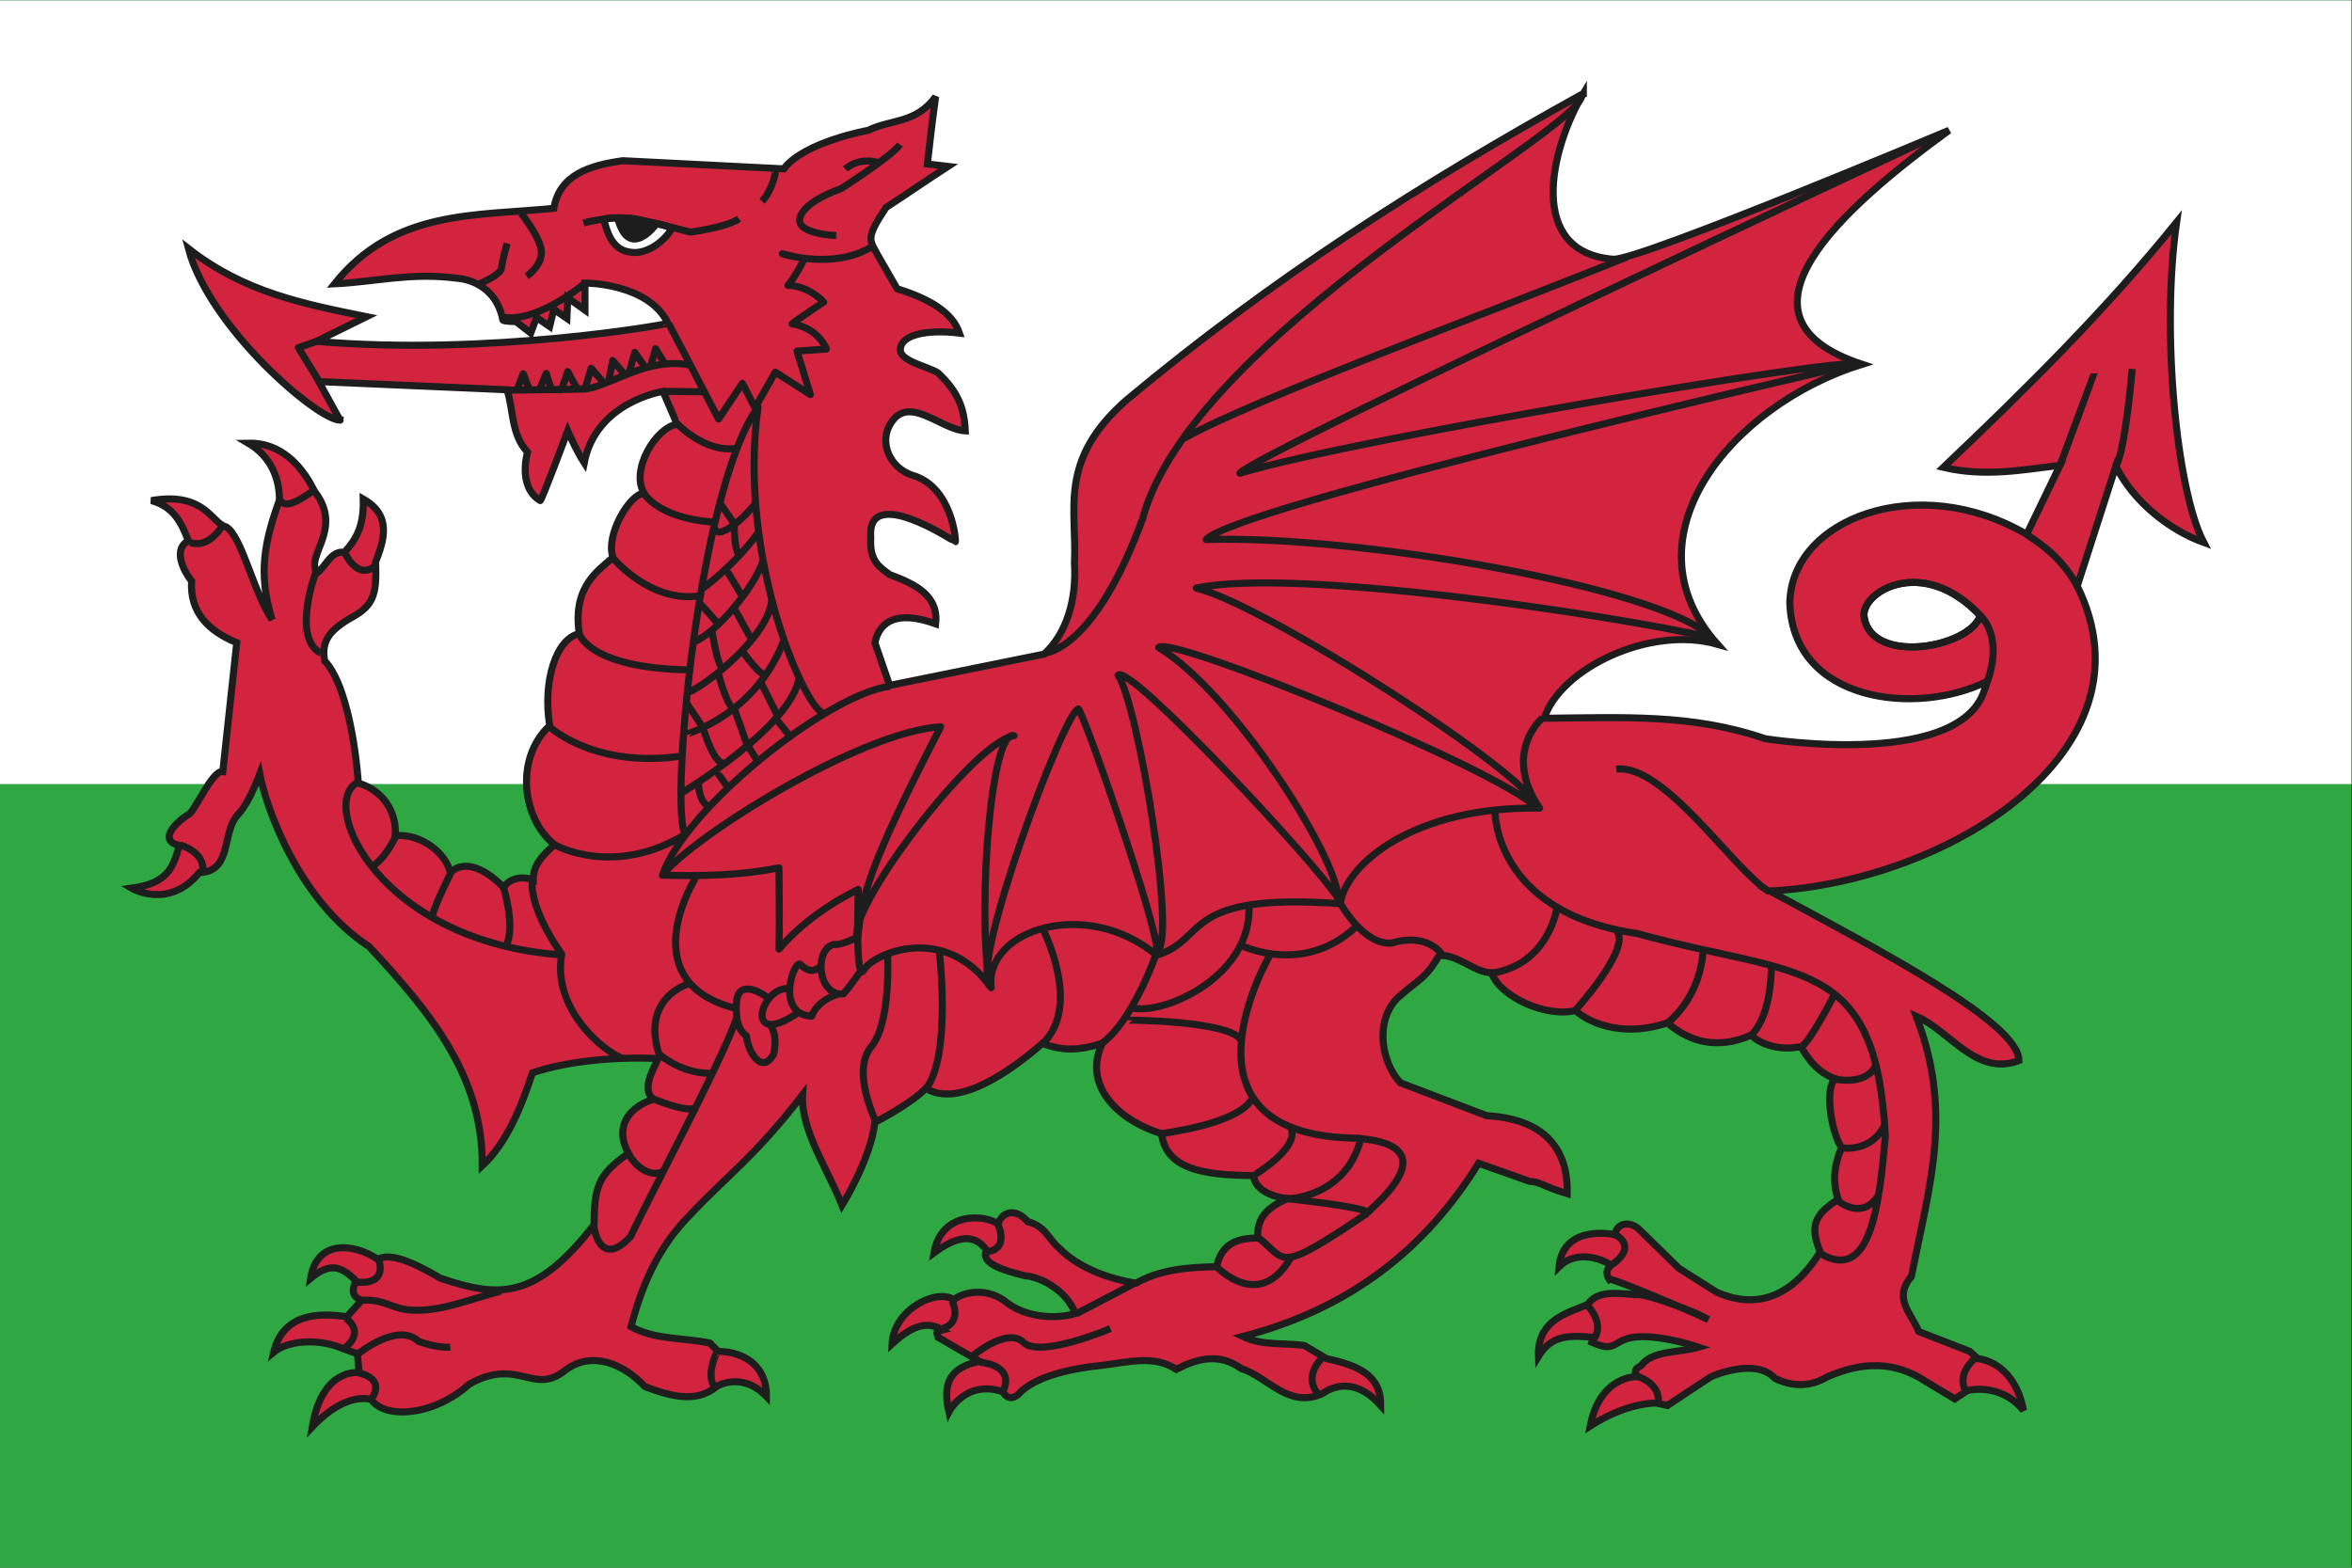 <?xml version="1.0" encoding="UTF-8" standalone="no"?>
<svg
   xmlns:dc="http://purl.org/dc/elements/1.1/"
   xmlns:cc="http://creativecommons.org/ns#"
   xmlns:rdf="http://www.w3.org/1999/02/22-rdf-syntax-ns#"
   xmlns:svg="http://www.w3.org/2000/svg"
   xmlns="http://www.w3.org/2000/svg"
   viewBox="0 0 800 533.333"
   height="533.333"
   width="800"
   xml:space="preserve"
   version="1.1"
   id="svg2"><rect x="0" y="0" width="800" height="533.333" fill="#333333" stroke="none"/><defs
     id="defs6"><clipPath
       id="clipPath20"
       clipPathUnits="userSpaceOnUse"><path
         id="path22"
         d="M 0,400 600,400 600,0 0,0 0,400 Z" /></clipPath></defs><g
     transform="matrix(1.333,0,0,-1.333,0,533.333)"
     id="g10"><path
       id="path12"
       style="fill:#2fa843;fill-opacity:1;fill-rule:nonzero;stroke:none"
       d="M 0,0 600,0 600,400 0,400 0,0 Z" /><path
       id="path14"
       style="fill:#ffffff;fill-opacity:1;fill-rule:nonzero;stroke:none"
       d="m 0,200 600,0 0,200 -600,0 0,-200 z" /><g
       id="g16"><g
         clip-path="url(#clipPath20)"
         id="g18"><g
           transform="translate(487.999,251.455)"
           id="g24"><path
             id="path26"
             style="fill:#d2243e;fill-opacity:1;fill-rule:nonzero;stroke:none"
             d="M 0,0 C 5.143,0.071 11.304,-2.105 17.319,-8.484 14.428,-16.813 -10.667,-21.091 -12.349,-8.759 -12.858,-5.032 -7.518,-0.102 0,0 m -330.196,93.072 c 1.826,-0.009 3.972,-0.188 5.673,-0.602 3.537,-0.862 7.841,-1.356 7.781,-2.409 -1.638,-2.742 -5.66,-6.048 -9.614,-5.849 -3.952,0.199 -6.238,2.569 -7.555,8.509 0.404,0.219 1.89,0.362 3.715,0.351 m 246.21,31.702 c -41.962,-23.202 -79.521,-47.345 -116.441,-78.112 -17.719,-15.478 -12.717,-27.816 -13.404,-41.717 0.572,-9.331 -2.016,-18.013 -7.755,-23.243 -13.133,-2.655 -26.277,-5.327 -39.409,-7.983 -1.257,3.635 -2.506,7.263 -3.764,10.894 1.201,5.575 5.809,8.315 15.511,4.82 0.766,7.167 -5.001,10.084 -11.747,12.575 -2.316,1.805 -5.194,3.19 -4.818,9.388 -1.135,14.029 21.377,-1.004 21.586,-1.004 0.209,0 -0.751,14.158 -11.094,16.993 -5.64,1.996 -8.028,7.945 -5.874,12.349 4.512,9.004 13.007,-0.705 19.504,-1.054 -0.245,5.877 -1.917,10.066 -6.978,14.81 -2.725,1.676 -9.416,2.937 -9.589,5.747 -0.142,3.817 6.271,5.45 15.085,4.393 -1.837,5.349 -7.765,8.809 -15.913,11.321 -1.607,2.794 -3.213,5.588 -4.82,8.382 -2.282,4.225 -3.305,4.339 1.983,12.35 4.751,3.073 11.064,7.419 15.814,10.492 -1.748,0.209 -3.499,0.418 -5.247,0.627 0.698,5.728 0.779,7.656 2.108,17.169 -5.096,-6.965 -11.465,-5.72 -17.192,-8.584 0,0 -16.33,-2.899 -21.587,-9.84 -0.21,0 -41.064,2.084 -41.064,2.084 -8.707,-1.213 -16.144,-3.681 -17.596,-12.149 -19.913,-2.01 -40.767,-0.232 -55.949,-19.277 10.337,0.489 19.386,2.951 30.999,1.456 0,0 9.897,-0.187 11.948,-10.667 0.21,-0.42 3.364,-0.428 3.364,-0.428 1.258,-0.978 2.507,-1.959 3.764,-2.936 0.49,1.327 0.968,2.664 1.457,3.991 1.118,-0.769 2.245,-1.54 3.363,-2.309 0.348,1.467 0.705,2.925 1.054,4.393 1.118,-0.769 2.221,-1.542 3.338,-2.31 0.071,1.746 0.157,3.5 0.226,5.246 1.468,-1.048 2.927,-2.09 4.394,-3.138 l 0,6.902 c 0,0 16.218,0.039 21.159,-10.265 0.21,-0.21 -45.514,-8.405 -89.684,-4.618 4.261,2.095 8.516,4.205 12.776,6.3 -16.104,3.274 -31.246,6.233 -45.457,17.394 5.363,-20.191 33.077,-43.906 38.755,-43.799 0,-0.21 -5.446,9.838 -5.446,9.838 15.996,-0.699 31.996,-1.385 47.992,-2.083 1.747,-5.309 0.974,-11.261 5.245,-15.939 0,0 -2.65,-8.775 3.238,-12.349 0.211,-0.419 7.028,17.796 7.028,17.796 0,0 2.089,-4.9 4.192,-8.158 3.049,15.669 20.105,18.224 20.105,18.224 0,0 3.565,-8.174 3.565,-8.385 -5.33,-0.77 -11.96,-11.635 -8.384,-17.595 -3.574,-0.068 -9.92,-10.591 -7.957,-16.34 -3.004,-2.991 -10.488,-6.977 -8.584,-19.503 -5.891,-1.262 -9.378,-12.041 -7.555,-23.469 -9.116,-8.485 -6.878,-24.061 1.255,-30.371 -3.376,-3.004 -5.454,-5.315 -5.446,-9.011 -3.21,1.192 -6.169,0.195 -7.556,-1.908 -3.934,4.032 -9.583,7.564 -13.604,3.791 -1.041,4.77 -7.255,10.018 -14.056,9.411 0.398,5.031 -2.213,11.259 -9.413,13.429 0,0 -1.457,23.58 -8.61,31.226 -0.701,4.277 0.41,7.187 6.301,10.692 5.881,3.138 7.131,5.57 6.702,14.458 2.318,5.94 4.08,11.997 -3.138,16.114 0.217,-7.064 -1.952,-10.467 -4.819,-13.604 -3.427,0.499 -4.624,-3.5 -6.928,-5.247 -3.226,4.349 6.804,11.085 -0.628,20.759 -0.419,0.42 -5.188,12.629 -16.968,12.349 5.599,-3.278 7.968,-8.796 7.957,-14.458 -3.714,-10.478 -5.601,-18.575 -1.882,-30.596 -4.894,7.331 -7.67,21.27 -11.722,23.694 -3.552,0.693 -5.287,9.094 -19.076,6.702 5.948,-1.601 7.836,-6.142 9.437,-10.267 -3.647,-1.881 -1.835,-6.842 0.828,-10.265 -0.505,-8.044 4.314,-12.744 11.522,-15.739 -1.187,-10.966 -2.378,-21.914 -3.565,-32.881 -2.863,0.365 -7.269,-10.782 -9.011,-11.119 -2.802,-1.743 -7.695,-6.435 -2.083,-7.756 -1.668,-6.017 -3.214,-9.646 -12.173,-10.894 0,0 9.467,-5.615 17.318,3.992 8.413,0.21 5.647,10.242 9.714,14.658 0,0.209 2.309,1.659 5.673,10.491 1.471,-7.887 9.565,-32.038 27.861,-44.024 15.949,-17.075 29.057,-33.198 28.916,-55.95 6.225,5.79 9.943,14.958 12.802,23.695 8.655,3.01 21.037,4.16 32.078,3.665 -1.894,-3.985 -4.014,-7.81 -1.28,-10.394 -7.706,-2.645 -9.394,-8.236 -6.3,-13.829 -8.122,-5.516 -8.657,-9.059 -8.786,-18.224 -15.026,-19.263 -24.296,-18.625 -39.182,-13.627 -4.888,2.869 -12.453,6.999 -15.938,4.818 -6.429,4.285 -15.672,4.921 -17.194,-4.818 4.824,3.998 7.705,3.227 11.547,-0.628 -0.773,-1.957 -1.419,-3.907 1.455,-5.022 -1.258,-1.396 -2.507,-2.794 -3.765,-4.19 -6.918,1.064 -16.22,1.004 -18.649,-9.012 3.553,2.944 11.437,3.635 17.795,0.829 1.188,-0.42 2.377,-0.836 3.565,-1.255 0.14,-1.607 0.287,-3.213 0.427,-4.82 0,0 -9.424,1.456 -11.948,-13.83 8.835,9.399 15.085,6.928 15.085,6.928 3.405,-4.984 15.936,-4.234 24.95,3.966 12.66,7.077 16.351,-3.093 24.523,3.565 6.776,5.053 14.793,1.692 20.306,-4.193 6.358,-2.383 13.012,-4.347 18.248,0 0,0 6.396,4.082 12.776,-2.51 0.07,7.432 -5.197,11.381 -12.35,11.521 l -2.108,2.11 c -6.706,1.396 -14.241,0.83 -20.105,4.19 2.765,10.495 6.793,20.004 14.659,28.088 9.709,10.408 16.857,15.139 29.116,31.075 -0.473,-9.006 6.428,-19.019 10.065,-28.164 0,0 7.322,11.691 8.384,21.185 0.209,0 9.175,4.668 13.002,8.634 8.077,-5.009 21.242,4.012 29.744,11.471 5.241,-1.983 9.22,-1.841 15.311,0 -4.89,-9.952 2.828,-19.184 15.086,-23.042 1.133,-8.786 10.007,-10.626 23.469,-10.692 0.566,-5.17 8.585,-5.874 8.585,-5.874 -5.068,-2.361 -7.709,-4.728 -7.532,-10.065 -5.191,-0.036 -9.125,-1.343 -10.491,-7.33 -7.13,-0.121 -14.396,-0.669 -20.532,-4.191 -6.568,1.018 -14.556,3.741 -19.704,9.011 -2.657,2.236 -3.319,5.458 -7.957,6.702 -2.94,3.474 -6.457,2.7 -7.555,-0.628 -3.039,2.373 -14.436,3.476 -16.341,-7.33 5.32,3.895 10.092,5.379 13.429,0.628 -1.818,-3.298 4.431,-5.185 9.84,-6.501 3.835,-0.237 10.639,-3.733 12.775,-9.638 -4.947,-1.501 -12.446,-1.007 -17.394,2.736 -4.398,3.68 -10.339,3.241 -13.605,0.827 -4.53,2.89 -15.318,-2.563 -15.737,-11.294 4.545,4.164 8.68,6.178 12.801,3.539 -2.051,-0.487 -1.272,-0.687 -1.055,-1.883 3.493,-2.026 6.975,-4.047 10.468,-6.074 -5.137,-1.354 -9.964,-3.404 -7.732,-12.976 0,0 4.184,8.269 13.604,5.221 0.211,0.209 1.3,-2.955 3.992,-0.83 4.077,4.64 13.398,6.716 21.586,7.53 6.57,0.786 13.13,2.721 18.851,-1.029 5.093,2.621 10.763,4.384 16.566,0.202 6.846,-2.165 11.845,-10.145 20.532,-6.501 4.32,2.991 9.631,3.142 15.086,-2.937 0.065,7.665 -5.678,10.234 -13.831,11.947 -1.887,1.119 -3.762,2.246 -5.647,3.364 -5.239,0.769 -10.5,-0.16 -15.738,2.31 27.417,7.088 46.636,22.377 60.165,44.201 4.331,-1.536 8.646,-3.056 12.977,-4.593 3.072,-0.197 3.306,-1.264 9.638,-3.164 0.239,9.33 -3.765,18.939 -20.531,19.906 l -22.012,8.384 c -4.674,4.926 -6.786,15.382 -0.83,21.586 5.83,5.192 6.848,4.57 10.693,10.893 4.677,0.427 9.084,-4.393 13.403,-4.393 2.052,-6.092 13.875,-11.481 21.386,-9.638 4.706,-4.166 13.661,-6.483 23.469,-3.137 5.566,-4.874 12.818,-6.908 21.361,-3.138 2.267,-2.267 7.054,-4.071 12.574,-2.937 0.42,0 2.79,-6.056 8.812,-8.183 -2.625,-2.551 -1.013,-13.626 1.68,-17.594 -1.838,-4.258 -2.416,-8.802 -0.853,-13.203 -6.071,-3.905 -7.308,-6.807 -4.593,-13.405 -7.952,-12.775 -17.464,-14.235 -26.406,-10.29 -3.215,2.025 -6.424,4.072 -9.639,6.1 -3.422,3.352 -6.843,6.686 -10.265,10.039 -1.744,1.636 -5.35,2.151 -6.1,-1.456 0,0 -13.172,2.938 -14.233,-8.183 5.461,5.317 13.204,0.638 13.204,0.428 0,-0.21 -1.844,-1.464 -0.426,-3.591 0.318,0.267 9.616,-3.47 17.895,-7.027 4.499,-1.703 5.488,-2.239 7.455,-3.289 -2.156,0.988 -4.705,2.107 -7.455,3.289 -5.039,1.911 -9.949,3.437 -11.395,3.063 -4.691,0.438 -9.666,1.02 -11.946,-2.511 -5.043,-2.133 -12.919,-3.842 -12.578,-13.203 3.406,5.573 8.077,5.339 14.032,4.819 -0.139,-0.418 -0.262,-0.834 -0.402,-1.254 6.466,-2.946 5.24,0.801 11.271,1.355 5.042,0.463 12.187,-1.344 15.964,-2.611 -4.75,-1.397 -11.208,-0.81 -14.257,-4.192 -0.56,-1.118 -2.516,-0.66 -1.656,-3.337 0,0 -9.265,0.239 -11.748,-12.576 9.42,6.031 16.558,5.847 16.768,5.847 0.209,0 2.936,-0.626 2.936,-0.626 0,0 11.312,7.554 11.521,7.554 0.211,0 10.954,4.76 15.913,-0.626 4.328,-2.128 8.959,-2.264 13.429,0.427 8.808,3.831 17.054,4.098 25.151,-1.282 l 7.328,-4.391 c 1.048,0.698 2.091,1.409 3.14,2.109 0,0 8.295,2.343 14.381,-5.046 -2.516,12.782 -11.647,13.202 -11.647,13.202 -0.699,0.629 -1.41,1.254 -2.108,1.883 -4.331,1.677 -8.646,3.37 -12.976,5.045 -1.891,4.68 -6.641,8.406 -1.908,14.031 4.835,24.037 10.616,42.091 1.255,66.442 8.732,-3.772 15.265,-15.436 26.204,-11.321 0,9.78 -36.002,28.349 -63.503,43.274 45.056,2.306 99.204,35.563 78.389,77.836 C 45.327,9.27 48.6,19.471 51.883,29.669 56.518,20.333 65.901,13.217 74.322,10.191 67.382,23.441 63.398,63.95 67.395,91.918 49.24,69.491 29.191,49.588 7.881,29.368 18.363,26.918 27.522,28.642 37.651,29.895 34.786,24.027 32.005,18.143 29.142,12.274 1.452,28.49 -31.057,16.321 -31.3,-5.321 c 0.947,-25.237 32.15,-28.824 50.151,-20.03 -3.569,-23.01 -56.452,-14.533 -56.452,-14.533 -18.79,6.477 -36.636,5.368 -56.375,5.221 4.101,12.619 26.876,23.816 44.227,18.875 -24.292,27.237 3.434,61.051 36.872,71.461 -36.446,12.021 -5.063,39.805 22.215,59.714 0,0 -78.444,-33.012 -85.593,-32.907 -22.312,1.677 -16.23,28.086 -7.731,42.295 l 0,-0.001 z m 0.025,0.05 c -0.009,-0.015 -0.016,-0.034 -0.025,-0.05 0.026,0.015 0.048,0.036 0.075,0.05 l -0.05,0 z" /></g><g
           transform="translate(487.999,251.455)"
           id="g28"><path
             id="path30"
             style="fill:none;stroke:#1d1d1d;stroke-width:1.8;stroke-linecap:butt;stroke-linejoin:miter;stroke-miterlimit:4;stroke-dasharray:none;stroke-opacity:1"
             d="M 0,0 C 5.143,0.071 11.304,-2.105 17.319,-8.484 14.428,-16.813 -10.667,-21.091 -12.349,-8.759 -12.858,-5.032 -7.518,-0.102 0,0 Z m -330.196,93.072 c 1.826,-0.009 3.972,-0.188 5.673,-0.602 3.537,-0.862 7.841,-1.356 7.781,-2.409 -1.638,-2.742 -5.66,-6.048 -9.614,-5.849 -3.952,0.199 -6.238,2.569 -7.555,8.509 0.404,0.219 1.89,0.362 3.715,0.351 z m 246.21,31.702 c -41.962,-23.202 -79.521,-47.345 -116.441,-78.112 -17.719,-15.478 -12.717,-27.816 -13.404,-41.717 0.572,-9.331 -2.016,-18.013 -7.755,-23.243 -13.133,-2.655 -26.277,-5.327 -39.409,-7.983 -1.257,3.635 -2.506,7.263 -3.764,10.894 1.201,5.575 5.809,8.315 15.511,4.82 0.766,7.167 -5.001,10.084 -11.747,12.575 -2.316,1.805 -5.194,3.19 -4.818,9.388 -1.135,14.029 21.377,-1.004 21.586,-1.004 0.209,0 -0.751,14.158 -11.094,16.993 -5.64,1.996 -8.028,7.945 -5.874,12.349 4.512,9.004 13.007,-0.705 19.504,-1.054 -0.245,5.877 -1.917,10.066 -6.978,14.81 -2.725,1.676 -9.416,2.937 -9.589,5.747 -0.142,3.817 6.271,5.45 15.085,4.393 -1.837,5.349 -7.765,8.809 -15.913,11.321 -1.607,2.794 -3.213,5.588 -4.82,8.382 -2.282,4.225 -3.305,4.339 1.983,12.35 4.751,3.073 11.064,7.419 15.814,10.492 -1.748,0.209 -3.499,0.418 -5.247,0.627 0.698,5.728 0.779,7.656 2.108,17.169 -5.096,-6.965 -11.465,-5.72 -17.192,-8.584 0,0 -16.33,-2.899 -21.587,-9.84 -0.21,0 -41.064,2.084 -41.064,2.084 -8.707,-1.213 -16.144,-3.681 -17.596,-12.149 -19.913,-2.01 -40.767,-0.232 -55.949,-19.277 10.337,0.489 19.386,2.951 30.999,1.456 0,0 9.897,-0.187 11.948,-10.667 0.21,-0.42 3.364,-0.428 3.364,-0.428 1.258,-0.978 2.507,-1.959 3.764,-2.936 0.49,1.327 0.968,2.664 1.457,3.991 1.118,-0.769 2.245,-1.54 3.363,-2.309 0.348,1.467 0.705,2.925 1.054,4.393 1.118,-0.769 2.221,-1.542 3.338,-2.31 0.071,1.746 0.157,3.5 0.226,5.246 1.468,-1.048 2.927,-2.09 4.394,-3.138 l 0,6.902 c 0,0 16.218,0.039 21.159,-10.265 0.21,-0.21 -45.514,-8.405 -89.684,-4.618 4.261,2.095 8.516,4.205 12.776,6.3 -16.104,3.274 -31.246,6.233 -45.457,17.394 5.363,-20.191 33.077,-43.906 38.755,-43.799 0,-0.21 -5.446,9.838 -5.446,9.838 15.996,-0.699 31.996,-1.385 47.992,-2.083 1.747,-5.309 0.974,-11.261 5.245,-15.939 0,0 -2.65,-8.775 3.238,-12.349 0.211,-0.419 7.028,17.796 7.028,17.796 0,0 2.089,-4.9 4.192,-8.158 3.049,15.669 20.105,18.224 20.105,18.224 0,0 3.565,-8.174 3.565,-8.385 -5.33,-0.77 -11.96,-11.635 -8.384,-17.595 -3.574,-0.068 -9.92,-10.591 -7.957,-16.34 -3.004,-2.991 -10.488,-6.977 -8.584,-19.503 -5.891,-1.262 -9.378,-12.041 -7.555,-23.469 -9.116,-8.485 -6.878,-24.061 1.255,-30.371 -3.376,-3.004 -5.454,-5.315 -5.446,-9.011 -3.21,1.192 -6.169,0.195 -7.556,-1.908 -3.934,4.032 -9.583,7.564 -13.604,3.791 -1.041,4.77 -7.255,10.018 -14.056,9.411 0.398,5.031 -2.213,11.259 -9.413,13.429 0,0 -1.457,23.58 -8.61,31.226 -0.701,4.277 0.41,7.187 6.301,10.692 5.881,3.138 7.131,5.57 6.702,14.458 2.318,5.94 4.08,11.997 -3.138,16.114 0.217,-7.064 -1.952,-10.467 -4.819,-13.604 -3.427,0.499 -4.624,-3.5 -6.928,-5.247 -3.226,4.349 6.804,11.085 -0.628,20.759 -0.419,0.42 -5.188,12.629 -16.968,12.349 5.599,-3.278 7.968,-8.796 7.957,-14.458 -3.714,-10.478 -5.601,-18.575 -1.882,-30.596 -4.894,7.331 -7.67,21.27 -11.722,23.694 -3.552,0.693 -5.287,9.094 -19.076,6.702 5.948,-1.601 7.836,-6.142 9.437,-10.267 -3.647,-1.881 -1.835,-6.842 0.828,-10.265 -0.505,-8.044 4.314,-12.744 11.522,-15.739 -1.187,-10.966 -2.378,-21.914 -3.565,-32.881 -2.863,0.365 -7.269,-10.782 -9.011,-11.119 -2.802,-1.743 -7.695,-6.435 -2.083,-7.756 -1.668,-6.017 -3.214,-9.646 -12.173,-10.894 0,0 9.467,-5.615 17.318,3.992 8.413,0.21 5.647,10.242 9.714,14.658 0,0.209 2.309,1.659 5.673,10.491 1.471,-7.887 9.565,-32.038 27.861,-44.024 15.949,-17.075 29.057,-33.198 28.916,-55.95 6.225,5.79 9.943,14.958 12.802,23.695 8.655,3.01 21.037,4.16 32.078,3.665 -1.894,-3.985 -4.014,-7.81 -1.28,-10.394 -7.706,-2.645 -9.394,-8.236 -6.3,-13.829 -8.122,-5.516 -8.657,-9.059 -8.786,-18.224 -15.026,-19.263 -24.296,-18.625 -39.182,-13.627 -4.888,2.869 -12.453,6.999 -15.938,4.818 -6.429,4.285 -15.672,4.921 -17.194,-4.818 4.824,3.998 7.705,3.227 11.547,-0.628 -0.773,-1.957 -1.419,-3.907 1.455,-5.022 -1.258,-1.396 -2.507,-2.794 -3.765,-4.19 -6.918,1.064 -16.22,1.004 -18.649,-9.012 3.553,2.944 11.437,3.635 17.795,0.829 1.188,-0.42 2.377,-0.836 3.565,-1.255 0.14,-1.607 0.287,-3.213 0.427,-4.82 0,0 -9.424,1.456 -11.948,-13.83 8.835,9.399 15.085,6.928 15.085,6.928 3.405,-4.984 15.936,-4.234 24.95,3.966 12.66,7.077 16.351,-3.093 24.523,3.565 6.776,5.053 14.793,1.692 20.306,-4.193 6.358,-2.383 13.012,-4.347 18.248,0 0,0 6.396,4.082 12.776,-2.51 0.07,7.432 -5.197,11.381 -12.35,11.521 l -2.108,2.11 c -6.706,1.396 -14.241,0.83 -20.105,4.19 2.765,10.495 6.793,20.004 14.659,28.088 9.709,10.408 16.857,15.139 29.116,31.075 -0.473,-9.006 6.428,-19.019 10.065,-28.164 0,0 7.322,11.691 8.384,21.185 0.209,0 9.175,4.668 13.002,8.634 8.077,-5.009 21.242,4.012 29.744,11.471 5.241,-1.983 9.22,-1.841 15.311,0 -4.89,-9.952 2.828,-19.184 15.086,-23.042 1.133,-8.786 10.007,-10.626 23.469,-10.692 0.566,-5.17 8.585,-5.874 8.585,-5.874 -5.068,-2.361 -7.709,-4.728 -7.532,-10.065 -5.191,-0.036 -9.125,-1.343 -10.491,-7.33 -7.13,-0.121 -14.396,-0.669 -20.532,-4.191 -6.568,1.018 -14.556,3.741 -19.704,9.011 -2.657,2.236 -3.319,5.458 -7.957,6.702 -2.94,3.474 -6.457,2.7 -7.555,-0.628 -3.039,2.373 -14.436,3.476 -16.341,-7.33 5.32,3.895 10.092,5.379 13.429,0.628 -1.818,-3.298 4.431,-5.185 9.84,-6.501 3.835,-0.237 10.639,-3.733 12.775,-9.638 -4.947,-1.501 -12.446,-1.007 -17.394,2.736 -4.398,3.68 -10.339,3.241 -13.605,0.827 -4.53,2.89 -15.318,-2.563 -15.737,-11.294 4.545,4.164 8.68,6.178 12.801,3.539 -2.051,-0.487 -1.272,-0.687 -1.055,-1.883 3.493,-2.026 6.975,-4.047 10.468,-6.074 -5.137,-1.354 -9.964,-3.404 -7.732,-12.976 0,0 4.184,8.269 13.604,5.221 0.211,0.209 1.3,-2.955 3.992,-0.83 4.077,4.64 13.398,6.716 21.586,7.53 6.57,0.786 13.13,2.721 18.851,-1.029 5.093,2.621 10.763,4.384 16.566,0.202 6.846,-2.165 11.845,-10.145 20.532,-6.501 4.32,2.991 9.631,3.142 15.086,-2.937 0.065,7.665 -5.678,10.234 -13.831,11.947 -1.887,1.119 -3.762,2.246 -5.647,3.364 -5.239,0.769 -10.5,-0.16 -15.738,2.31 27.417,7.088 46.636,22.377 60.165,44.201 4.331,-1.536 8.646,-3.056 12.977,-4.593 3.072,-0.197 3.306,-1.264 9.638,-3.164 0.239,9.33 -3.765,18.939 -20.531,19.906 l -22.012,8.384 c -4.674,4.926 -6.786,15.382 -0.83,21.586 5.83,5.192 6.848,4.57 10.693,10.893 4.677,0.427 9.084,-4.393 13.403,-4.393 2.052,-6.092 13.875,-11.481 21.386,-9.638 4.706,-4.166 13.661,-6.483 23.469,-3.137 5.566,-4.874 12.818,-6.908 21.361,-3.138 2.267,-2.267 7.054,-4.071 12.574,-2.937 0.42,0 2.79,-6.056 8.812,-8.183 -2.625,-2.551 -1.013,-13.626 1.68,-17.594 -1.838,-4.258 -2.416,-8.802 -0.853,-13.203 -6.071,-3.905 -7.308,-6.807 -4.593,-13.405 -7.952,-12.775 -17.464,-14.235 -26.406,-10.29 -3.215,2.025 -6.424,4.072 -9.639,6.1 -3.422,3.352 -6.843,6.686 -10.265,10.039 -1.744,1.636 -5.35,2.151 -6.1,-1.456 0,0 -13.172,2.938 -14.233,-8.183 5.461,5.317 13.204,0.638 13.204,0.428 0,-0.21 -1.844,-1.464 -0.426,-3.591 0.318,0.267 9.616,-3.47 17.895,-7.027 4.499,-1.703 5.488,-2.239 7.455,-3.289 -2.156,0.988 -4.705,2.107 -7.455,3.289 -5.039,1.911 -9.949,3.437 -11.395,3.063 -4.691,0.438 -9.666,1.02 -11.946,-2.511 -5.043,-2.133 -12.919,-3.842 -12.578,-13.203 3.406,5.573 8.077,5.339 14.032,4.819 -0.139,-0.418 -0.262,-0.834 -0.402,-1.254 6.466,-2.946 5.24,0.801 11.271,1.355 5.042,0.463 12.187,-1.344 15.964,-2.611 -4.75,-1.397 -11.208,-0.81 -14.257,-4.192 -0.56,-1.118 -2.516,-0.66 -1.656,-3.337 0,0 -9.265,0.239 -11.748,-12.576 9.42,6.031 16.558,5.847 16.768,5.847 0.209,0 2.936,-0.626 2.936,-0.626 0,0 11.312,7.554 11.521,7.554 0.211,0 10.954,4.76 15.913,-0.626 4.328,-2.128 8.959,-2.264 13.429,0.427 8.808,3.831 17.054,4.098 25.151,-1.282 l 7.328,-4.391 c 1.048,0.698 2.091,1.409 3.14,2.109 0,0 8.295,2.343 14.381,-5.046 -2.516,12.782 -11.647,13.202 -11.647,13.202 -0.699,0.629 -1.41,1.254 -2.108,1.883 -4.331,1.677 -8.646,3.37 -12.976,5.045 -1.891,4.68 -6.641,8.406 -1.908,14.031 4.835,24.037 10.616,42.091 1.255,66.442 8.732,-3.772 15.265,-15.436 26.204,-11.321 0,9.78 -36.002,28.349 -63.503,43.274 45.056,2.306 99.204,35.563 78.389,77.836 C 45.327,9.27 48.6,19.471 51.883,29.669 56.518,20.333 65.901,13.217 74.322,10.191 67.382,23.441 63.398,63.95 67.395,91.918 49.24,69.491 29.191,49.588 7.881,29.368 18.363,26.918 27.522,28.642 37.651,29.895 34.786,24.027 32.005,18.143 29.142,12.274 1.452,28.49 -31.057,16.321 -31.3,-5.321 c 0.947,-25.237 32.15,-28.824 50.151,-20.03 -3.569,-23.01 -56.452,-14.533 -56.452,-14.533 -18.79,6.477 -36.636,5.368 -56.375,5.221 4.101,12.619 26.876,23.816 44.227,18.875 -24.292,27.237 3.434,61.051 36.872,71.461 -36.446,12.021 -5.063,39.805 22.215,59.714 0,0 -78.444,-33.012 -85.593,-32.907 -22.312,1.677 -16.23,28.086 -7.731,42.295 l 0,-0.001 z m 0.025,0.05 c -0.009,-0.015 -0.016,-0.034 -0.025,-0.05 0.026,0.015 0.048,0.036 0.075,0.05 l -0.05,0 z" /></g><g
           transform="translate(505.322,242.961)"
           id="g32"><path
             id="path34"
             style="fill:none;stroke:#1d1d1d;stroke-width:1.8;stroke-linecap:butt;stroke-linejoin:round;stroke-miterlimit:4;stroke-dasharray:none;stroke-opacity:1"
             d="M 0,0 C -2.891,-8.33 -27.983,-12.593 -29.666,-0.262 -30.521,6.016 -14.805,15.7 0,0 Z m 38.735,62.978 c 0,0 -1.714,-20.816 -4.231,-25.048 m -5.489,23.903 c 0,-0.113 -8.693,-23.446 -8.693,-23.446 M 11.841,20.739 c 1.74,-1.354 8.465,-4.943 12.907,-13.25 M 0.241,-0.274 c 0,0 6.257,-5.461 0.753,-18.638 m -93.901,-20.245 c 12.353,1.487 30.08,-25.963 39.115,-31.338 m 52.556,-118.982 c 0,0 -5.148,-3.773 -2.402,-8.692 m -84.061,4.119 c 0,0 6.175,-1.717 5.49,-6.864 m -17.957,24.818 c 0,0 4.461,-4.689 1.487,-8.577 m 5.604,26.649 c 0,0 5.947,-2.859 -1.144,-7.778 m -73.541,-23.447 c 0,0 -5.146,-4.346 -1.372,-9.265 m -86.352,8.008 c 0,0 9.379,-0.458 6.061,-7.548 m -13.038,23.331 c 0,0 3.133,-5.807 -2.929,-7.408 m 14.709,26.738 c 0,0 3.089,-6.177 -2.86,-6.977 m -3.888,-26.763 c 0,0 9.035,7.776 13.267,3.66 4.232,-4.118 22.188,3.544 22.188,3.544 m 6.177,11.553 -14.868,-7.778 m 35.799,12.009 c 0,0 10.978,-11.78 18.985,2.517 m -8.348,4.919 c 7.433,-5.948 4.387,-9.511 27.721,6.157 m -20.631,3.792 c 0,0 19.901,-2.059 20.815,-3.546 2.289,2.403 20.058,16.796 -1.786,18.853 -3.66,-14.981 -18.686,-15.536 -19.029,-15.307 z m -236.7,-44.527 c 0,0 7.328,-1.074 3.037,-6.971 m -6.254,20.912 c 0,0 5.361,-3.397 -0.715,-7.863 m 9.116,22.697 c 0,0 2.502,-6.434 -5.899,-5.54 m 0.531,-18.407 c 0,0 10.189,8.4 15.55,3.217 5.184,-1.788 8.042,-1.43 8.042,-1.43 m 68.1,-1.251 c -0.179,0 -3.038,-6.077 -0.536,-9.115 m -90.259,22.341 c 6.434,0.358 7.819,-2.548 13.673,-2.548 6.744,-0.206 13.315,2.548 21.895,4.871 m -79.179,191.069 c 0,0 4.111,-1.966 8.043,4.11 m -10.541,-81.324 c 0,0 6.612,-1.966 5.54,-6.971 m 20.031,95.261 c 0,0 0,-3.933 8.222,2.144 m 0.716,-20.733 c 0,0 -6.256,-16.801 1.25,-20.732 m 6.255,25.38 c 0,0 3.218,-6.972 7.687,-3.039 m 33.408,44.751 19.497,0.29 c 6.203,0.092 16.42,8.689 27.858,6.009 m -44.48,-5.831 c 0,0.179 1.43,3.754 1.43,3.754 l 1.593,-4.133 2.565,0.067 1.693,4.143 1.389,-4.159 2.549,0 1.572,4.618 2.375,-4.372 2.017,-0.102 1.589,5.325 3.274,-3.815 1.19,0.461 1.019,5.327 3.236,-3.726 0.927,0.545 1.5,5.249 2.688,-3.903 1.353,0.44 1.256,4.413 2.498,-4.055 m -33.958,-131.718 c 0,0 -1.25,-6.256 7.507,-18.768 -2.502,-13.94 10.598,-24.895 15.782,-26.684 m -68.024,70.459 c -9.83,-5.541 5.594,-40.557 52.242,-43.954 m -14.872,17.255 c 0,0 3.255,-10.283 0.573,-15.111 m -13.993,18.797 c 0,0 -3.879,-7.535 -4.773,-11.111 m -9.251,20.486 c 0,0 -2.903,-6.187 -6.478,-7.975 m 171.937,54.697 c 0,0 12.512,0.179 25.023,34.138 12.329,46.465 110.097,98.297 112.065,107.952 M -203.223,45.27 c 18.354,10.184 75.069,30.969 112.9,46.218 m 77.555,30.313 c 0,0 -173.647,-81.141 -176.176,-85.439 29.321,8.848 153.678,29.575 156.714,27.805 -7.33,-1.769 -158.233,-36.397 -165.309,-44.739 37.662,1.264 116.53,-12.133 128.908,-25.023 -26.794,6.065 -106.924,17.945 -131.438,12.638 17.947,-4.298 86.699,-48.785 86.699,-55.862 -10.363,9.857 -93.021,43.982 -96.306,40.695 18.956,-11.374 45.751,-53.585 45.749,-63.949 -5.559,8.846 -53.332,60.158 -56.113,56.872 5.056,-7.078 15.074,-67.648 9.952,-70.454 0,7.328 -18.546,60.344 -20.062,61.86 -3.792,-1.011 -27.432,-64.682 -22.748,-70.602 -3.033,21.232 0.504,65.546 6.318,63.777 -10.362,-1.516 -43.437,-45.125 -39.898,-51.95 1.011,10.87 2.49,18.079 21.194,54.225 -20.727,-1.263 -63.696,-28.31 -71.028,-37.914 5.814,17.186 42.212,46.256 58.137,48.278 m -57.858,75.244 10.422,-0.13 m -51.591,19.16 c 0,0 7.006,-2.682 21.536,8.822 m 25.252,-140.98 c -4.15,5.362 3.113,87.702 18.51,109.148 -5.363,-38.748 12.454,-78.36 16.951,-78.187 m -129.061,84.909 -5.184,8.4 4.647,1.609 m 52.191,32.708 c 0,0 5.004,-6.256 5.182,-9.83 0.179,-3.574 -3.752,-6.256 -3.752,-6.256 m -5.006,8.4 c 0,0 -1.071,-3.753 -1.429,-6.255 0,-1.787 -5.72,-4.111 -5.72,-4.111 m 26.632,15.55 c 0,0 7.85,2.16 13.725,0.935 5.82,-1.196 13.621,-3.259 13.621,-3.259 0,0 9.293,1.251 12.333,3.396 m 9.294,12.333 c 0.178,-0.179 -0.716,-5.005 -3.397,-7.865 m -23.781,-31.269 12.691,-24.308 6.076,9.115 3.218,-6.256 5.183,9.116 8.936,-5.72 -3.396,11.082 7.506,0.536 c 0,0 -1.966,5.362 -8.758,6.435 1.788,1.429 8.044,5.541 8.044,5.541 0,0 -3.574,4.11 -9.115,4.289 1.787,1.966 4.289,6.792 4.111,6.792 -0.179,0 -5.542,1.251 -5.542,1.251 0,0 12.691,-4.111 22.52,1.608 m -8.756,3.039 c 0,0 -10.01,0.357 -9.296,4.29 0.717,4.468 10.547,7.685 10.547,7.685 0,0 13.046,8.4 15.013,11.26 m -13.942,-6.256 c 0,0 3.218,3.218 8.58,1.609 M -332.843,49.32 c 0,0 7.266,-7.957 15.57,-6.573 m -23.698,-11.59 c 0,0 3.632,-6.227 17.471,-7.264 m -25.469,-9.113 c 0,0 9.381,-11.472 22.008,-9.743 m -30.444,-9.859 c 0,0 2.593,-8.477 27.504,-8.996 m -34.77,-14.877 c 0,0 11.59,-10.378 33.387,-7.092 m -32.175,-22.834 c 0,0 14.875,-8.301 33.211,2.941 m 218.476,29.581 c 0,0 -10.379,-8.823 -0.692,-23.007 -32.176,0.519 -49.472,-14.357 -50.856,-24.391 -40.996,2.941 -33.558,-9.169 -46.878,-13.146 -17.818,14.876 -43.938,6.573 -42.208,-8.302 -11.936,16.778 -30.271,8.648 -32.52,4.497 -2.248,-4.152 -1.384,20.585 -1.384,20.585 0,0 -11.935,-5.364 -20.24,-15.223 0.175,6.574 0,17.297 0,20.757 -9.974,-2.018 -19.604,-2.13 -29.925,-1.902 m 9.038,-0.092 c -0.175,0 -17.167,-26.721 9.472,-33.812 m 31.317,17.983 c 0,0 -4.325,-2.076 -5.881,-1.729 -5.19,-1.211 -4.153,-13.321 2.421,-12.628 2.248,2.594 4.671,6.227 4.671,6.227 m -10.553,0.865 c 0,0 -1.902,-2.596 -4.843,0.173 -1.557,2.768 -7.092,-12.456 2.595,-12.974 1.729,4.499 7.092,5.709 7.092,5.709 m -12.801,1.384 c -7.611,0.519 -11.762,-16.261 2.941,-5.709 m -8.304,3.286 c 0,0 -8.476,6.574 -8.129,-2.594 -0.174,-5.707 2.594,-7.093 2.594,-7.093 0.345,-4.151 3.979,-10.03 6.919,-4.67 1.211,5.19 -0.865,7.439 -0.865,7.439 m -44.975,-51.202 c -0.172,0 1.384,-11.418 9.342,-2.768 5.534,11.588 23.006,44.282 26.985,55.527 m -12.109,8.994 c 0,0 -12.282,-3.459 -7.611,-17.99 7.092,-5.71 14.011,-4.843 14.011,-4.843 m -15.395,-6.575 c 0,0 8.303,-3.632 11.071,-2.248 m -17.381,-11.991 c 0,0 3.715,-6.518 8.905,-4.268 m 57.085,55.527 c 0,0 1.036,-17.472 -4.153,-23.698 -5.19,-6.227 1.216,-19.163 1.216,-19.163 m 16.082,43.725 c 0.173,-0.345 3.286,-27.849 -3.633,-35.634 m 30.099,41.169 c 0,0 10.149,-19.638 -0.057,-29.324 m 29.118,23.27 c 0,0 -5.883,-17.471 -14.185,-23.35 m 43.073,22.659 c 0,0 -27.332,-46.705 23.179,-46.705 m -60.37,30.099 c 0,0.173 27.988,-0.078 29.89,-5.266 m -20.722,-23.796 c 0.347,0.346 20.065,2.25 23.699,9.342 m 0.02,-19.954 c 0.172,0 12.087,7.153 9.667,12.17 m -10.725,57.428 c 1.383,-18.161 -20.931,-28.54 -29.754,-26.811 m 28.024,15.914 c 0,0 15.569,-7.61 28.887,4.671 m -3.632,5.881 c 0,0 5.882,-10.552 12.973,-9.859 9.341,2.767 12.801,-2.941 12.801,-2.941 m 13.484,37.021 c 0,0 -0.692,-26.294 36.325,-31.656 41.343,-11.416 60.889,-5.362 63.312,-51.722 -1.557,-17.643 -3.749,-37.572 -16.55,-29.959 m 4.603,13.378 c 0,0 6.11,-5.132 10.261,1.613 m -9.451,11.993 c 0,0 7.55,-1.363 11.009,5.9 m -13.127,11.722 c 0,0 8.167,-2.035 10.761,3.329 m -10.491,18.203 c 0,0 -6.208,-12.149 -8.456,-13.361 m -7.631,21.144 c 0,0 0.347,-12.972 -5.189,-18.162 m -12.282,21.277 c 0,0 -0.173,-10.725 -8.995,-18.162 m -23.526,3.285 c 0.173,0.174 14.184,15.568 10.553,20.239 m -15.223,6.227 c 0,0 -1.846,-14.821 -16.723,-17.069 m -206.864,45.909 c 0,0 28.641,17.173 30.197,29.8 m -29.234,-14.875 c 0,0.172 17.936,4.572 25.375,24.292 m -24.856,-13.394 c 1.558,-0.692 21.178,13.439 21.697,23.817 m -20.486,-11.19 c 5.708,1.557 16.211,14.259 18.287,21.005 m -15.692,-7.339 c 0,0 8.13,5.709 14.358,14.357 m -11.209,1.858 c 0.172,-4.671 7.579,1.645 10.52,5.624 m 5.532,-55.226 3.46,-4.323 m -10.776,-2.413 2.299,-3.642 m -10.205,-2.941 c 0,-0.172 2.767,-3.979 2.767,-3.979 m -7.611,1.211 c 0,0 0.173,-5.534 2.94,-5.88 m -1.73,19.892 c 0,0 3.115,-10.552 5.882,-8.821 m 2.076,13.839 c 0.173,-0.347 3.459,-9.862 3.459,-9.862 m 3.461,16.262 4.15,-8.304 m -8.826,16.265 c 0.173,-0.173 4.502,-6.406 5.712,-5.54 m -11.935,-0.173 c 0,0 2.422,-9.514 4.324,-8.648 m -12.592,1.507 4.463,-6.698 m 2.076,25.083 c 0,0 1.557,-10.033 2.94,-9.688 m 2.847,15.406 c 0,-0.173 4.418,-8.487 4.764,-8.487 m -13.666,9.689 c 0.173,0 4.844,-5.364 4.844,-5.364 m 2.076,13.666 c 0.173,-0.173 3.979,-6.573 3.979,-6.573 m -2.076,18.162 c 0,0 0,-7.437 1.556,-7.611 m -5.188,13.32 3.804,-5.534" /></g><g
           transform="translate(157.61,344.459)"
           id="g36"><path
             id="path38"
             style="fill:#1d1d1d;fill-opacity:1;fill-rule:nonzero;stroke:none"
             d="M 0,0 9.655,-1.788 C 9.655,-1.788 2.859,-10.903 0,0" /></g><g
           transform="translate(157.61,344.459)"
           id="g40"><path
             id="path42"
             style="fill:none;stroke:#1d1d1d;stroke-width:1.8;stroke-linecap:butt;stroke-linejoin:round;stroke-miterlimit:4;stroke-dasharray:none;stroke-opacity:1"
             d="M 0,0 9.655,-1.788 C 9.655,-1.788 2.859,-10.903 0,0 Z" /></g></g></g></g></svg>